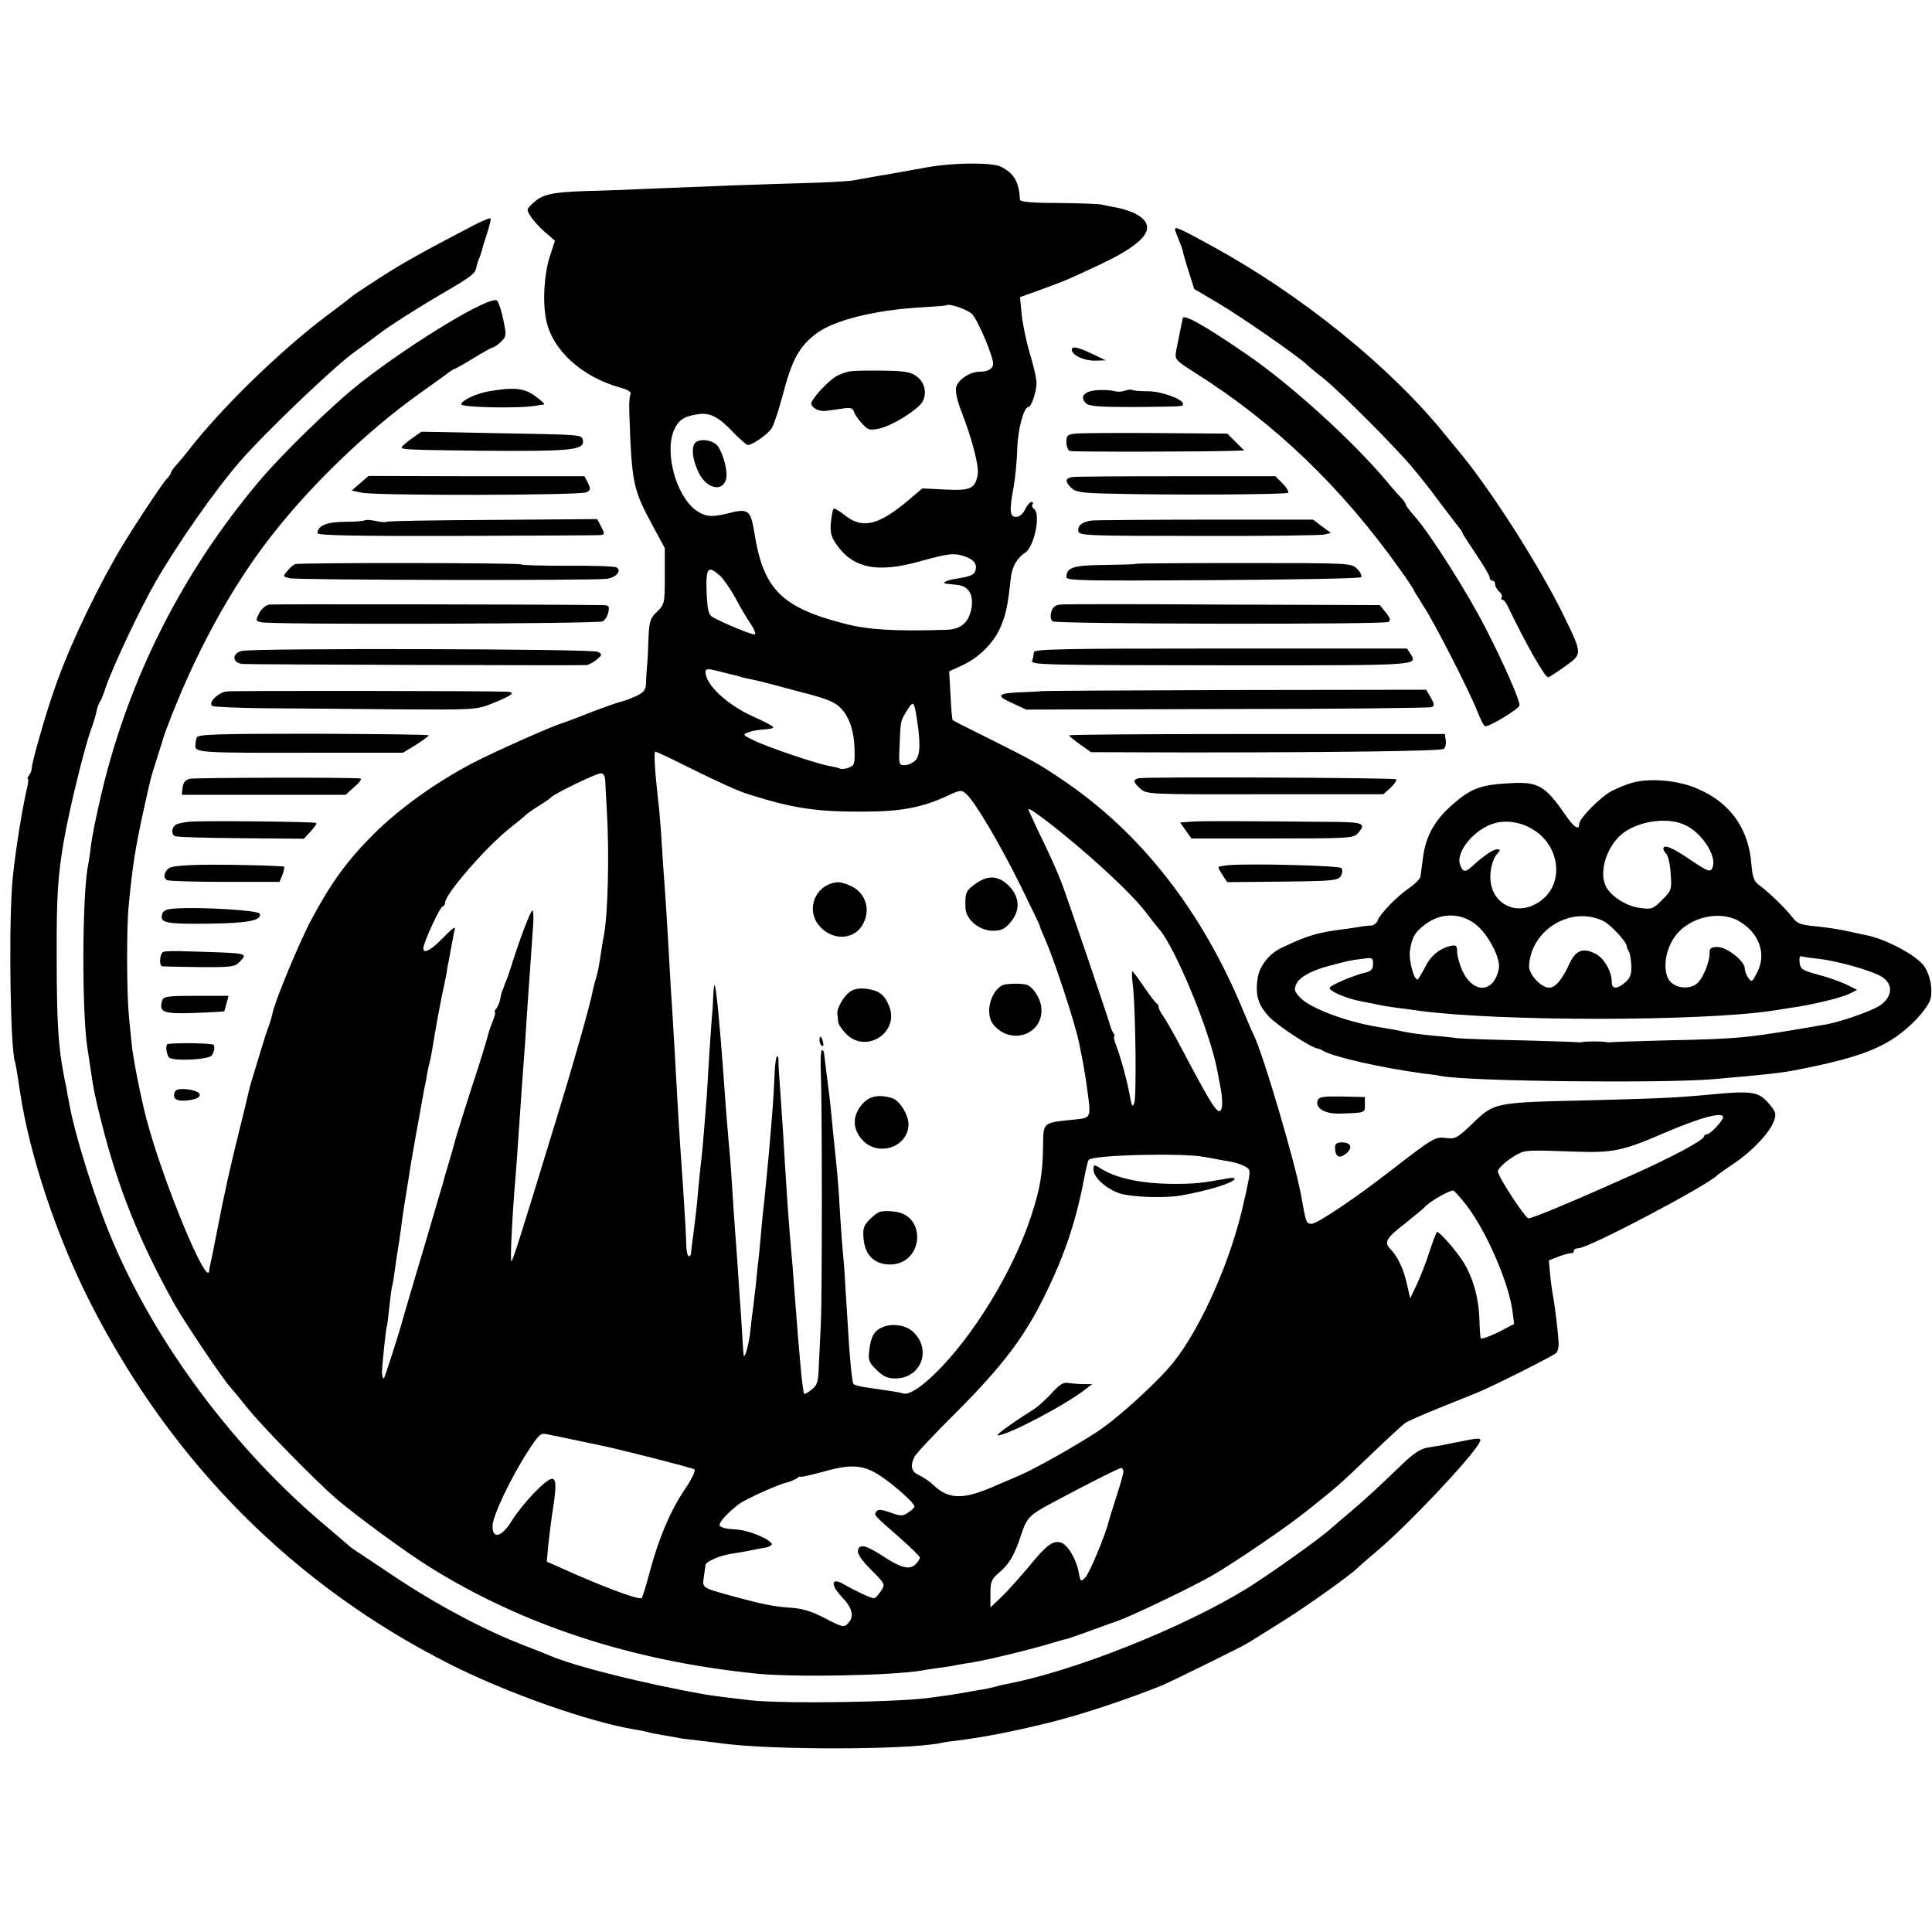 <?xml version="1.0" standalone="no"?>
<!DOCTYPE svg PUBLIC "-//W3C//DTD SVG 20010904//EN"
 "http://www.w3.org/TR/2001/REC-SVG-20010904/DTD/svg10.dtd">
<svg version="1.0" xmlns="http://www.w3.org/2000/svg"
 width="712pt" height="712pt" viewBox="0 0 712 712"
 preserveAspectRatio="xMidYMid meet">
<g transform="translate(0,712) scale(0.1,-0.1)"
fill="#000000" stroke="none">
<path d="M3420 6504 c-41 -8 -86 -15 -100 -18 -42 -7 -148 -26 -177 -31 -16
-3 -100 -8 -188 -10 -171 -5 -310 -10 -550 -20 -82 -4 -193 -8 -245 -9 -123
-4 -161 -12 -194 -43 -26 -24 -27 -25 -10 -51 10 -15 33 -41 53 -58 l36 -31
-19 -59 c-21 -66 -27 -167 -13 -234 23 -111 132 -210 275 -249 25 -7 40 -16
36 -23 -4 -5 -6 -33 -5 -62 9 -268 13 -287 86 -423 l45 -83 0 -103 c0 -100 -1
-104 -28 -131 -26 -24 -29 -35 -32 -94 -1 -37 -3 -83 -5 -102 -2 -19 -4 -49
-4 -66 -1 -26 -7 -35 -36 -49 -20 -9 -44 -18 -53 -20 -10 -2 -60 -19 -112 -39
-52 -21 -99 -38 -105 -40 -44 -13 -254 -107 -335 -149 -135 -71 -270 -168
-364 -262 -97 -97 -156 -178 -229 -315 -43 -80 -135 -302 -143 -345 -2 -11 -8
-31 -13 -45 -6 -14 -22 -65 -37 -115 -28 -93 -30 -96 -38 -130 -2 -11 -18 -76
-35 -145 -27 -106 -58 -245 -76 -341 -16 -83 -27 -136 -30 -149 -2 -8 -4 -19
-4 -23 -7 -66 -171 331 -231 558 -20 75 -51 230 -55 280 -2 17 -6 62 -10 100
-8 82 -9 325 -1 405 15 154 24 209 52 340 32 143 26 122 54 210 13 41 24 77
25 80 1 3 5 14 9 25 102 272 238 522 390 715 148 189 352 384 541 519 55 39
105 75 112 81 7 5 15 10 17 10 3 0 35 18 71 40 36 22 68 40 72 40 4 0 17 9 29
20 20 20 21 24 9 81 -7 34 -17 65 -23 71 -22 22 -309 -151 -501 -301 -98 -76
-292 -264 -378 -367 -281 -334 -477 -721 -578 -1144 -22 -95 -34 -151 -41
-205 -2 -22 -7 -50 -9 -62 -23 -108 -24 -564 -1 -688 2 -11 6 -41 10 -66 11
-76 16 -100 41 -199 61 -242 140 -437 270 -670 35 -62 174 -269 202 -300 7 -8
39 -46 70 -85 61 -74 248 -264 323 -329 74 -63 259 -199 345 -252 345 -215
748 -346 1205 -392 140 -14 499 -7 610 12 14 3 43 7 65 10 22 3 50 7 61 10 12
2 39 7 60 10 54 9 197 43 274 66 36 11 68 20 72 20 4 1 38 13 75 26 37 14 88
32 113 41 48 16 277 126 346 166 77 44 273 177 349 238 112 89 119 95 237 208
60 58 117 110 127 117 10 7 65 31 122 54 57 23 122 49 144 58 69 29 279 135
290 146 6 6 10 22 9 36 -1 33 -15 149 -21 175 -2 11 -7 45 -10 75 l-5 55 38
15 c22 8 42 13 47 12 4 -1 7 3 7 8 0 6 8 10 18 10 36 0 477 232 512 270 3 3
31 23 63 44 66 45 131 114 145 156 9 25 7 33 -21 65 -37 42 -60 46 -217 31
-127 -12 -183 -14 -440 -21 -357 -8 -352 -7 -437 -89 -52 -50 -61 -54 -93 -50
-41 5 -44 4 -207 -122 -133 -103 -269 -194 -289 -194 -20 0 -21 2 -39 105 -23
124 -138 514 -174 590 -6 11 -22 48 -36 82 -152 372 -379 664 -671 860 -83 57
-119 76 -269 151 -71 35 -132 66 -134 68 -2 2 -6 44 -8 92 l-5 88 44 20 c63
28 118 82 144 140 21 48 28 80 39 183 4 41 23 75 53 94 34 22 59 145 32 162
-6 4 -8 11 -5 16 4 5 2 9 -4 9 -5 0 -16 -12 -23 -27 -8 -17 -21 -28 -33 -28
-24 0 -26 22 -9 113 6 35 12 97 13 139 2 71 24 153 41 153 11 0 30 57 30 90 0
14 -11 63 -25 108 -13 45 -27 110 -30 145 l-6 62 78 28 c95 35 93 34 223 95
172 82 210 141 121 186 -14 7 -42 16 -61 20 -19 3 -46 9 -60 12 -14 3 -87 5
-162 6 -96 0 -138 4 -139 12 -4 66 -21 96 -69 121 -32 17 -172 16 -270 -1z
m162 -541 c21 -21 78 -155 78 -183 0 -19 -19 -30 -51 -30 -34 0 -78 -29 -85
-56 -4 -17 3 -49 20 -93 38 -98 65 -200 59 -230 -9 -52 -27 -60 -120 -55 l-84
4 -52 -44 c-109 -92 -169 -106 -232 -56 -21 17 -40 28 -43 25 -3 -2 -7 -25
-10 -50 -3 -36 1 -53 19 -79 61 -90 151 -109 308 -65 104 29 127 32 165 19 36
-12 49 -30 40 -55 -6 -15 -20 -20 -78 -29 -29 -5 -47 -15 -30 -17 5 -1 22 -2
38 -4 45 -3 65 -35 56 -87 -10 -53 -39 -78 -94 -79 -186 -6 -287 0 -371 22
-235 60 -302 127 -335 336 -14 85 -22 91 -102 70 -56 -14 -81 -11 -114 13 -72
53 -115 210 -81 293 17 39 36 52 86 60 46 8 78 -8 132 -65 25 -26 50 -48 55
-48 17 0 73 39 88 62 8 13 26 67 40 120 35 134 61 181 126 230 65 48 213 85
380 95 52 3 96 6 98 8 9 8 78 -16 94 -32z m-928 -965 c13 -13 39 -50 57 -83
17 -33 43 -76 56 -95 13 -19 19 -36 15 -38 -9 -3 -120 43 -156 64 -15 9 -19
25 -22 93 -3 90 5 99 50 59z m39 -363 c10 -2 26 -6 35 -9 9 -3 28 -7 42 -10
14 -2 61 -14 105 -26 44 -12 85 -23 90 -24 68 -17 104 -31 123 -46 37 -30 59
-86 61 -156 2 -59 0 -65 -21 -73 -13 -5 -27 -6 -31 -4 -5 3 -23 7 -40 10 -44
7 -233 71 -282 96 -39 19 -39 20 -15 29 13 5 39 9 57 10 18 1 33 4 33 8 0 3
-34 22 -76 40 -96 44 -174 117 -174 164 0 11 8 12 38 5 20 -5 45 -12 55 -14z
m683 -146 c17 -100 16 -150 -1 -170 -10 -10 -28 -19 -41 -19 -21 0 -22 3 -19
68 4 96 3 94 26 131 23 38 27 37 35 -10z m-838 -197 c102 -51 184 -88 217 -98
167 -53 252 -66 427 -65 136 0 213 14 307 57 51 24 54 24 73 7 32 -29 125
-187 199 -337 38 -78 70 -143 70 -146 0 -3 9 -25 20 -50 34 -77 108 -301 125
-380 16 -78 18 -89 28 -155 18 -132 22 -124 -56 -132 -105 -11 -103 -10 -104
-94 -1 -104 -11 -161 -45 -264 -67 -203 -215 -443 -354 -578 -55 -53 -97 -79
-117 -72 -13 4 -46 9 -136 22 -23 3 -44 9 -47 13 -5 8 -14 98 -20 206 -3 44
-7 115 -10 159 -2 44 -7 105 -10 135 -3 30 -7 93 -10 140 -4 82 -12 167 -20
240 -2 19 -7 64 -10 100 -6 65 -10 95 -21 180 -3 25 -6 51 -7 58 0 6 -4 12 -8
12 -4 0 -6 -39 -4 -87 5 -110 5 -835 0 -923 -2 -36 -5 -100 -7 -144 -2 -69 -5
-80 -27 -97 -13 -11 -25 -18 -27 -16 -6 6 -17 121 -38 402 -3 44 -8 105 -11
135 -10 115 -17 219 -30 440 -3 47 -8 119 -11 160 -3 41 -6 83 -5 94 0 10 -3
16 -6 12 -4 -3 -8 -39 -9 -78 -3 -68 -6 -113 -20 -273 -8 -91 -13 -136 -18
-185 -3 -25 -8 -74 -11 -110 -3 -36 -7 -78 -9 -95 -2 -16 -7 -59 -10 -95 -4
-36 -9 -78 -11 -95 -3 -16 -7 -54 -10 -82 -6 -54 -23 -110 -25 -83 -1 8 -3 42
-5 75 -2 33 -6 101 -10 150 -6 90 -8 125 -20 285 -3 47 -8 117 -10 155 -3 39
-7 93 -10 120 -4 45 -13 157 -20 260 -12 165 -26 310 -31 314 -2 2 -4 -11 -5
-30 -1 -19 -2 -45 -3 -59 -2 -14 -6 -81 -11 -150 -4 -69 -9 -143 -10 -165 -9
-115 -16 -204 -20 -236 -3 -20 -7 -68 -11 -105 -7 -78 -9 -97 -19 -174 -4 -30
-8 -61 -8 -67 0 -7 -4 -13 -9 -13 -4 0 -9 21 -9 48 -2 50 -2 59 -13 227 -13
177 -19 288 -31 505 -2 30 -6 98 -9 150 -4 52 -8 136 -11 185 -5 93 -12 206
-20 310 -2 33 -6 96 -9 140 -3 44 -8 98 -11 120 -11 98 -16 175 -10 175 4 0
59 -26 123 -58z m-307 -59 c1 -21 3 -63 5 -93 10 -165 5 -387 -11 -471 -3 -13
-7 -39 -10 -59 -7 -50 -13 -78 -20 -100 -3 -10 -8 -28 -10 -39 -10 -55 -72
-272 -144 -506 -128 -419 -150 -487 -156 -493 -5 -5 0 121 11 263 4 44 8 103
10 130 2 28 6 86 9 130 3 44 7 103 9 130 2 28 7 95 11 150 6 100 9 135 20 295
3 47 8 111 10 144 2 32 0 55 -4 50 -9 -10 -40 -90 -72 -189 -10 -33 -22 -67
-26 -75 -3 -8 -7 -18 -8 -22 -2 -5 -3 -9 -4 -10 -2 -2 -4 -14 -7 -27 -2 -14
-9 -30 -15 -38 -6 -7 -9 -13 -5 -13 3 0 -1 -16 -9 -36 -8 -20 -17 -46 -19 -58
-3 -11 -18 -61 -34 -111 -31 -93 -84 -262 -88 -280 -1 -5 -10 -37 -20 -70 -10
-33 -19 -64 -20 -70 -2 -5 -28 -95 -59 -200 -67 -224 -84 -285 -90 -305 -11
-43 -66 -214 -70 -219 -4 -4 -8 11 -7 29 1 29 15 156 17 160 2 3 6 37 10 75 4
39 9 72 10 75 2 3 6 29 10 59 4 30 9 63 11 75 2 12 7 41 10 66 3 25 11 83 19
130 8 47 16 101 19 120 3 19 13 73 21 120 9 47 17 94 19 105 2 11 6 34 9 50 4
17 9 42 11 58 3 15 7 35 10 45 3 9 7 35 11 57 7 47 33 189 42 225 3 14 7 34 9
45 1 11 4 29 7 40 2 11 7 38 11 60 4 22 9 49 12 60 4 13 -9 4 -38 -26 -47 -49
-78 -67 -78 -44 0 20 62 155 72 155 4 0 8 6 8 13 0 31 148 202 235 272 28 22
56 45 62 51 7 7 29 22 50 35 21 13 40 26 43 30 9 12 165 88 183 89 13 0 17 -9
18 -37z m1624 -137 c144 -110 316 -268 370 -341 17 -22 37 -48 46 -58 59 -66
189 -380 215 -522 2 -11 8 -42 13 -68 5 -27 6 -57 4 -68 -10 -37 -27 -13 -148
216 -26 50 -56 102 -66 117 -11 14 -19 31 -19 36 0 6 -3 12 -7 14 -5 2 -25 29
-47 61 -21 31 -40 57 -43 57 -2 0 -2 -24 2 -52 10 -86 14 -411 5 -433 -6 -16
-9 -13 -15 20 -9 54 -33 142 -50 188 -8 20 -12 37 -9 37 3 0 2 6 -3 13 -4 6
-9 17 -10 22 -9 34 -164 490 -182 535 -25 62 -40 95 -88 194 -18 38 -33 71
-33 73 0 6 20 -7 65 -41z m2495 -1093 c0 -13 -47 -63 -59 -63 -6 0 -11 -4 -11
-8 0 -13 -117 -76 -265 -142 -205 -92 -367 -160 -382 -160 -12 0 -113 155
-113 173 0 12 38 45 72 63 30 16 38 16 210 10 143 -5 177 2 332 69 133 57 216
79 216 58z m-1910 -147 c14 -2 39 -7 55 -10 52 -8 73 -14 94 -25 20 -11 20
-15 6 -81 -3 -14 -7 -34 -10 -45 -45 -211 -155 -462 -260 -595 -56 -70 -200
-202 -278 -254 -75 -50 -236 -141 -287 -162 -8 -4 -53 -23 -100 -43 -111 -48
-163 -47 -219 5 -14 14 -38 30 -53 37 -30 13 -35 35 -17 70 7 12 74 84 150
159 172 172 254 280 329 433 72 146 114 270 144 425 10 51 15 73 19 76 18 18
350 26 427 10z m964 -177 c75 -99 155 -283 170 -391 l6 -47 -59 -31 c-33 -16
-62 -26 -64 -22 -2 4 -4 36 -5 71 -3 80 -24 155 -61 213 -27 42 -85 108 -95
108 -2 0 -14 -30 -26 -67 -12 -38 -33 -93 -47 -123 l-26 -55 -13 57 c-13 55
-33 97 -61 126 -23 24 -14 40 55 93 37 30 69 56 72 60 16 20 97 66 107 61 6
-4 27 -28 47 -53z m-3294 -864 c41 -9 86 -18 100 -21 65 -13 341 -83 349 -89
6 -3 -9 -35 -34 -72 -54 -79 -97 -181 -130 -304 -13 -50 -27 -94 -30 -98 -8
-8 -110 29 -242 86 l-108 48 6 65 c4 36 10 83 13 105 17 104 17 135 0 135 -22
0 -109 -92 -149 -156 -36 -59 -70 -67 -70 -19 -1 35 67 179 131 277 37 58 47
68 66 63 13 -2 57 -12 98 -20z m1136 -135 c53 -36 124 -99 124 -112 0 -4 -10
-14 -23 -22 -20 -14 -27 -14 -66 0 -34 12 -46 12 -52 3 -8 -14 -11 -10 89 -98
39 -34 72 -67 72 -71 0 -5 -7 -16 -16 -25 -22 -22 -54 -13 -120 30 -63 41 -87
47 -92 21 -3 -12 14 -37 49 -72 52 -52 52 -53 35 -78 -9 -14 -20 -26 -25 -26
-12 0 -69 27 -109 50 -49 30 -54 1 -8 -47 39 -41 45 -72 20 -97 -14 -14 -22
-12 -83 20 -50 26 -83 36 -127 39 -61 4 -102 12 -219 44 -109 30 -107 29 -101
70 3 20 5 39 6 43 0 13 54 36 96 42 22 4 51 8 64 11 14 3 40 8 57 11 18 3 30
10 27 15 -13 21 -92 52 -138 53 -28 1 -51 7 -54 14 -3 11 27 45 70 78 21 17
144 73 176 80 15 4 33 11 40 17 6 5 12 7 12 5 0 -3 37 6 83 18 105 30 150 26
213 -16z m894 16 c0 -7 -12 -49 -26 -92 -14 -43 -27 -86 -29 -94 -11 -46 -70
-188 -85 -203 -17 -18 -18 -17 -25 20 -9 48 -40 100 -65 108 -29 9 -53 -8
-118 -88 -33 -39 -78 -90 -101 -112 l-41 -39 0 51 c0 45 4 54 34 79 37 32 55
64 80 140 20 61 30 71 116 117 135 72 244 127 252 127 4 0 8 -6 8 -14z"/>
<path d="M3136 5752 c-16 -2 -41 -11 -55 -19 -33 -21 -91 -84 -91 -100 0 -16
30 -31 55 -27 11 1 37 5 58 8 30 5 39 3 44 -11 3 -10 17 -30 30 -44 22 -24 28
-26 65 -18 48 11 142 70 158 99 17 32 8 71 -22 93 -21 16 -44 20 -120 21 -51
1 -106 0 -122 -2z"/>
<path d="M2561 5487 c-14 -18 -9 -62 14 -109 29 -59 88 -73 101 -23 7 26 -10
91 -30 120 -17 24 -69 31 -85 12z"/>
<path d="M3598 3865 c-38 -26 -42 -34 -40 -90 1 -43 50 -85 101 -85 31 0 44 6
65 31 35 42 35 89 -1 129 -39 43 -79 47 -125 15z"/>
<path d="M3055 3861 c-59 -25 -78 -99 -39 -149 45 -57 124 -59 160 -5 36 56
16 124 -43 149 -36 16 -49 16 -78 5z"/>
<path d="M3694 3489 c-45 -23 -65 -107 -33 -145 67 -81 190 -33 176 67 -4 31
-30 71 -51 79 -18 7 -76 6 -92 -1z"/>
<path d="M3132 3465 c-24 -18 -49 -62 -46 -82 1 -7 2 -20 3 -29 0 -8 14 -29
30 -45 75 -74 198 8 157 105 -17 41 -36 55 -82 62 -27 3 -46 0 -62 -11z"/>
<path d="M3020 3286 c0 -8 4 -17 9 -20 5 -4 7 3 4 14 -6 23 -13 26 -13 6z"/>
<path d="M3176 3049 c-35 -42 -35 -89 2 -130 56 -62 164 -29 170 52 3 37 -32
95 -63 103 -50 14 -83 6 -109 -25z"/>
<path d="M3240 2653 c-8 -3 -26 -17 -39 -31 -19 -21 -22 -33 -18 -71 6 -58 41
-91 97 -91 123 0 138 183 15 195 -22 3 -47 2 -55 -2z"/>
<path d="M3255 2230 c-32 -12 -45 -34 -51 -82 -5 -40 -3 -48 26 -76 24 -24 40
-32 69 -32 95 0 136 105 67 171 -26 25 -74 33 -111 19z"/>
<path d="M4030 2809 c0 -29 50 -73 100 -88 45 -13 161 -17 220 -7 100 17 200
48 200 62 0 4 -15 4 -32 0 -88 -16 -119 -19 -188 -19 -122 0 -220 21 -277 59
-21 13 -23 13 -23 -7z"/>
<path d="M3876 1986 c-21 -23 -50 -49 -65 -59 -86 -54 -144 -97 -134 -97 36 0
251 113 323 170 l25 19 -30 0 c-16 0 -41 2 -55 4 -20 4 -33 -3 -64 -37z"/>
<path d="M1744 6289 c-189 -99 -258 -137 -343 -192 -53 -34 -98 -64 -101 -67
-3 -3 -48 -38 -102 -78 -171 -130 -384 -338 -502 -490 -11 -15 -31 -38 -43
-52 -13 -14 -23 -28 -23 -32 0 -3 -6 -13 -14 -21 -18 -17 -154 -225 -191 -292
-98 -174 -184 -361 -233 -510 -30 -88 -75 -248 -75 -265 0 -8 -4 -21 -10 -27
-5 -7 -7 -13 -4 -13 3 0 1 -17 -4 -37 -21 -91 -50 -280 -55 -365 -12 -185 -5
-594 11 -640 3 -11 9 -45 19 -113 35 -233 136 -536 261 -780 300 -588 750
-1039 1325 -1329 212 -107 515 -213 681 -240 20 -3 42 -8 50 -10 8 -3 30 -7
49 -10 19 -3 45 -8 57 -10 12 -3 46 -7 75 -10 29 -4 69 -8 88 -11 188 -25 676
-24 805 1 11 3 38 7 60 9 106 14 195 31 335 65 114 27 306 91 425 140 37 16
290 140 310 153 11 6 68 42 127 79 88 54 258 176 278 197 3 3 34 31 70 61 114
95 351 346 382 403 10 19 4 20 -82 2 -14 -2 -36 -7 -50 -10 -14 -2 -41 -7 -60
-10 -24 -4 -52 -22 -90 -59 -101 -97 -135 -128 -190 -175 -30 -25 -64 -54 -75
-64 -39 -36 -221 -165 -305 -218 -237 -147 -642 -308 -890 -355 -14 -3 -33 -7
-42 -10 -10 -3 -30 -7 -45 -10 -16 -2 -39 -7 -53 -9 -14 -3 -43 -7 -65 -11
-22 -3 -51 -7 -65 -9 -104 -18 -548 -25 -675 -11 -63 7 -140 17 -165 21 -230
41 -482 104 -575 144 -11 5 -47 19 -80 32 -152 57 -337 155 -499 264 -66 44
-127 85 -135 90 -9 6 -18 12 -21 15 -3 3 -43 37 -90 77 -333 280 -621 664
-784 1047 -64 149 -142 398 -162 516 -3 14 -7 36 -9 50 -3 14 -8 36 -10 50
-20 99 -26 198 -26 430 -1 228 4 303 27 435 18 105 75 340 99 405 9 25 19 56
21 70 3 13 8 29 13 35 4 5 13 28 20 50 27 79 126 289 184 390 81 141 222 342
311 444 91 105 337 340 416 399 47 34 90 66 95 70 34 27 145 98 238 152 106
62 120 72 123 98 2 8 6 21 10 30 4 9 8 22 10 29 1 7 10 35 19 63 9 28 15 53
13 55 -2 3 -31 -9 -64 -26z"/>
<path d="M4330 6275 c0 -3 7 -21 15 -41 8 -19 14 -37 14 -39 0 -3 9 -36 21
-73 l21 -67 88 -52 c82 -48 295 -196 325 -225 7 -7 36 -31 64 -53 57 -45 265
-253 329 -330 23 -27 68 -84 98 -125 31 -41 63 -83 71 -93 8 -9 14 -19 14 -22
0 -2 23 -38 50 -78 28 -41 50 -79 50 -85 0 -7 5 -12 10 -12 6 0 10 -6 10 -14
0 -7 7 -19 15 -26 8 -7 12 -16 9 -21 -3 -5 -2 -9 3 -9 4 0 13 -10 19 -23 64
-134 139 -267 150 -263 6 2 35 21 64 42 62 44 62 44 -9 189 -87 177 -258 446
-375 590 -23 27 -50 61 -61 74 -200 248 -531 516 -860 695 -116 64 -135 72
-135 61z"/>
<path d="M4359 5948 c-2 -8 -11 -54 -24 -118 -6 -35 -6 -36 71 -85 293 -185
539 -422 753 -723 28 -39 51 -74 51 -76 0 -2 16 -28 35 -58 41 -61 173 -321
200 -391 10 -26 22 -50 27 -53 10 -7 128 64 128 77 0 21 -58 153 -122 278 -68
134 -207 354 -267 421 -17 19 -31 38 -31 42 0 4 -7 14 -16 23 -9 9 -32 35 -51
58 -122 147 -355 359 -517 470 -153 105 -232 150 -237 135z"/>
<path d="M3950 5831 c0 -20 46 -41 85 -40 l40 1 -50 24 c-53 25 -75 30 -75 15z"/>
<path d="M1802 5678 c-47 -8 -102 -34 -102 -48 0 -12 218 -16 276 -5 10 2 23
4 28 4 6 1 -8 14 -30 30 -41 31 -79 35 -172 19z"/>
<path d="M4042 5682 c-47 -4 -64 -24 -40 -48 11 -11 46 -14 169 -14 190 2 189
1 189 11 0 18 -77 46 -127 47 -29 0 -56 2 -60 5 -4 2 -17 1 -28 -3 -11 -4 -29
-5 -40 -1 -11 3 -39 5 -63 3z"/>
<path d="M1516 5503 c-20 -15 -36 -29 -36 -32 0 -8 34 -9 280 -12 351 -3 395
2 388 39 -4 21 -3 20 -339 26 l-256 5 -37 -26z"/>
<path d="M3963 5522 c-29 -3 -33 -7 -33 -32 0 -15 6 -30 13 -32 9 -4 517 -3
617 1 l25 1 -31 31 -31 31 -264 2 c-145 1 -279 0 -296 -2z"/>
<path d="M1327 5339 l-31 -27 39 -8 c61 -11 807 -10 827 2 15 8 15 13 5 34
l-13 25 -398 0 -398 1 -31 -27z"/>
<path d="M3953 5362 c-28 -4 -29 -16 -5 -40 15 -15 38 -19 133 -21 212 -6 659
-4 666 3 4 3 -5 19 -20 34 l-27 27 -363 0 c-199 0 -372 -1 -384 -3z"/>
<path d="M1346 5203 c-3 -3 -36 -6 -73 -6 -67 0 -103 -14 -103 -42 0 -8 134
-11 513 -10 281 1 520 2 530 3 16 2 16 4 3 30 l-15 29 -386 -3 c-213 -1 -389
-4 -391 -7 -3 -3 -20 -1 -39 3 -19 4 -36 5 -39 3z"/>
<path d="M4025 5202 c-37 -5 -54 -18 -51 -40 3 -16 36 -17 442 -17 242 -1 451
2 464 5 l25 6 -33 24 -33 25 -392 0 c-216 0 -405 -2 -422 -3z"/>
<path d="M1088 5041 c-7 -2 -20 -14 -29 -25 -17 -20 -17 -21 9 -27 33 -7 1124
-9 1170 -2 34 6 54 30 34 42 -6 4 -88 7 -182 6 -93 0 -170 2 -170 5 0 6 -814
7 -832 1z"/>
<path d="M4185 5042 c-1 -2 -53 -3 -115 -4 -114 -1 -140 -9 -140 -45 0 -13 63
-14 539 -11 297 2 543 6 547 11 4 4 -2 18 -14 30 -22 22 -23 22 -418 22 -218
0 -397 -1 -399 -3z"/>
<path d="M992 4892 c-12 -2 -29 -16 -37 -32 -13 -26 -13 -28 7 -33 36 -10
1241 -6 1259 3 9 5 19 21 21 35 5 22 2 25 -26 25 -229 3 -1207 4 -1224 2z"/>
<path d="M3908 4892 c-20 -2 -30 -10 -34 -29 -4 -15 -2 -28 6 -33 16 -10 1222
-12 1237 -2 9 6 6 15 -10 35 l-22 27 -575 2 c-316 2 -587 2 -602 0z"/>
<path d="M890 4721 c-37 -10 -34 -45 5 -48 30 -2 1236 -6 1266 -4 9 1 26 10
38 20 21 18 21 20 4 29 -21 11 -1273 14 -1313 3z"/>
<path d="M3810 4716 c0 -8 -3 -21 -6 -30 -6 -17 25 -17 771 -18 657 0 649 0
624 41 l-14 21 -687 0 c-587 0 -688 -2 -688 -14z"/>
<path d="M836 4572 c-33 -4 -71 -43 -53 -54 6 -3 90 -7 186 -8 97 -1 313 -2
481 -4 301 -2 306 -2 365 22 75 30 88 42 50 43 -72 3 -1003 4 -1029 1z"/>
<path d="M3836 4573 c-1 -1 -31 -3 -68 -4 -92 -3 -101 -12 -38 -40 l52 -24
739 2 c407 0 746 4 754 7 12 4 12 10 -2 35 l-17 29 -709 -1 c-390 -1 -709 -3
-711 -4z"/>
<path d="M725 4402 c-3 -7 -5 -22 -5 -32 0 -24 29 -25 445 -24 l320 0 48 29
c26 17 47 32 47 35 0 3 -191 5 -425 6 -354 0 -425 -2 -430 -14z"/>
<path d="M3940 4410 c0 -3 19 -18 41 -34 l40 -28 357 -1 c538 0 930 5 942 13
7 4 10 18 8 31 l-3 24 -692 0 c-381 0 -693 -2 -693 -5z"/>
<path d="M699 4250 c-15 -4 -24 -14 -26 -32 l-3 -27 302 0 302 0 33 30 c19 16
28 30 21 30 -41 5 -611 3 -629 -1z"/>
<path d="M4197 4252 c-23 -5 -21 -15 6 -39 22 -20 31 -21 459 -20 l436 0 27
24 c14 14 24 28 20 31 -6 6 -917 10 -948 4z"/>
<path d="M6014 4235 c-21 -6 -55 -20 -74 -30 -41 -21 -120 -101 -120 -121 0
-26 -19 -14 -52 34 -73 106 -99 121 -198 116 -117 -6 -151 -19 -228 -89 -58
-53 -89 -112 -98 -187 -4 -29 -8 -60 -9 -68 -1 -8 -19 -27 -41 -42 -44 -30
-107 -94 -117 -120 -3 -10 -14 -18 -24 -19 -10 0 -25 -2 -33 -3 -8 -2 -37 -6
-65 -10 -98 -12 -136 -23 -232 -69 -45 -21 -82 -67 -88 -112 -10 -62 2 -100
43 -143 33 -34 152 -112 177 -116 6 -1 15 -4 20 -8 38 -23 219 -64 370 -84 28
-3 59 -8 70 -10 98 -19 812 -27 1000 -11 174 15 250 23 295 32 261 50 354 89
450 186 26 27 51 62 55 79 8 35 -2 86 -22 117 -27 41 -141 102 -217 117 -12 2
-41 9 -66 14 -25 6 -76 14 -115 18 -58 5 -72 10 -89 33 -25 32 -84 90 -119
116 -24 17 -28 29 -33 85 -12 137 -88 234 -220 282 -68 24 -163 30 -220 13z
m-366 -171 c101 -59 118 -199 31 -263 -90 -67 -196 -9 -186 102 2 26 12 56 22
67 15 17 16 20 3 20 -15 0 -51 -24 -92 -62 -26 -24 -35 -23 -45 5 -18 48 55
135 130 154 42 11 95 3 137 -23z m567 13 c58 -29 108 -107 98 -148 -7 -27 -15
-24 -89 26 -62 42 -94 55 -94 37 0 -4 5 -13 11 -19 7 -7 14 -39 16 -73 4 -58
4 -61 -32 -97 -33 -33 -38 -35 -82 -29 -48 6 -105 42 -124 78 -29 54 3 153 64
199 63 46 170 59 232 26z m-776 -364 c45 -36 91 -123 85 -161 -17 -92 -94 -97
-135 -9 -10 23 -19 54 -19 69 0 21 -4 26 -19 23 -43 -8 -78 -36 -99 -79 -13
-25 -26 -46 -28 -46 -14 0 -33 73 -28 107 8 50 18 67 57 97 58 43 130 43 186
-1z m473 11 c26 -14 83 -76 83 -91 0 -5 4 -13 8 -20 4 -6 8 -30 9 -52 1 -31
-4 -45 -22 -61 -30 -26 -50 -26 -50 0 0 39 -28 89 -60 105 -46 24 -73 13 -96
-36 -26 -58 -52 -89 -75 -89 -30 0 -75 50 -74 80 7 136 159 225 277 164z m499
0 c72 -43 99 -118 66 -185 -19 -38 -21 -40 -34 -23 -7 10 -13 25 -13 35 0 27
-66 79 -100 79 -25 0 -30 -4 -30 -25 0 -34 -26 -95 -48 -111 -24 -19 -66 -17
-92 4 -30 25 -30 97 2 154 45 83 169 119 249 72z m294 -138 c64 -7 190 -42
227 -64 47 -27 44 -76 -6 -109 -32 -20 -140 -58 -195 -68 -295 -51 -311 -53
-583 -59 -114 -3 -211 -6 -215 -7 -4 -1 -11 0 -15 1 -5 1 -24 2 -43 2 -19 0
-38 -1 -42 -2 -5 -1 -12 -2 -17 -1 -6 1 -100 4 -210 7 -111 2 -217 6 -236 8
-19 3 -62 7 -95 10 -33 3 -71 8 -85 11 -14 2 -36 7 -50 10 -14 2 -41 7 -60 10
-117 19 -252 69 -289 109 -21 22 -23 29 -13 51 11 24 56 49 122 66 68 18 75
20 118 25 40 6 42 5 42 -19 0 -19 -7 -26 -27 -31 -47 -11 -133 -48 -133 -57 0
-12 59 -38 115 -49 28 -5 61 -12 75 -15 14 -3 77 -12 140 -20 297 -40 1041
-39 1300 0 19 3 51 8 70 11 75 10 186 37 214 51 l30 15 -40 20 c-21 10 -68 27
-104 36 -58 16 -65 20 -68 45 -2 19 1 26 10 22 7 -2 36 -6 63 -9z"/>
<path d="M700 4092 c-25 -2 -49 -8 -55 -13 -13 -13 -13 -32 -2 -40 5 -4 115
-7 243 -8 l234 -2 25 27 c14 15 23 29 21 31 -4 5 -406 9 -466 5z"/>
<path d="M4392 4092 l-43 -3 21 -30 21 -29 298 0 c276 0 299 1 314 18 33 36
22 42 -80 43 -338 3 -493 4 -531 1z"/>
<path d="M710 3932 c-30 -1 -65 -4 -76 -7 -26 -6 -38 -41 -17 -49 8 -3 104 -6
214 -6 l199 0 11 26 c5 15 8 28 6 30 -4 4 -270 10 -337 6z"/>
<path d="M4533 3932 c-24 -2 -43 -5 -43 -8 0 -3 7 -16 16 -30 l17 -25 204 2
c190 2 205 4 215 22 6 11 6 23 1 28 -9 9 -325 17 -410 11z"/>
<path d="M649 3772 c-37 -2 -48 -7 -52 -23 -8 -30 16 -35 174 -33 145 2 195
12 186 37 -4 12 -214 25 -308 19z"/>
<path d="M602 3612 c-13 -4 -17 -51 -4 -53 4 -1 65 -2 136 -3 117 -1 131 1
148 18 32 35 40 33 -192 40 -42 2 -81 1 -88 -2z"/>
<path d="M597 3431 c-11 -42 5 -48 120 -44 59 2 108 5 109 6 1 1 5 14 9 30 l7
27 -120 0 c-108 0 -120 -2 -125 -19z"/>
<path d="M616 3271 c-6 -9 -3 -32 6 -47 10 -16 148 -10 159 7 11 17 12 39 2
40 -33 6 -164 6 -167 0z"/>
<path d="M644 3095 c-9 -23 4 -33 39 -31 70 5 71 35 3 42 -25 2 -39 -1 -42
-11z"/>
<path d="M4856 3065 c-10 -28 25 -50 79 -49 98 3 95 2 95 33 l0 28 -84 2 c-68
1 -85 -1 -90 -14z"/>
<path d="M4920 2893 c0 -36 15 -45 40 -25 27 22 20 42 -16 42 -16 0 -24 -6
-24 -17z"/>
</g>
</svg>
